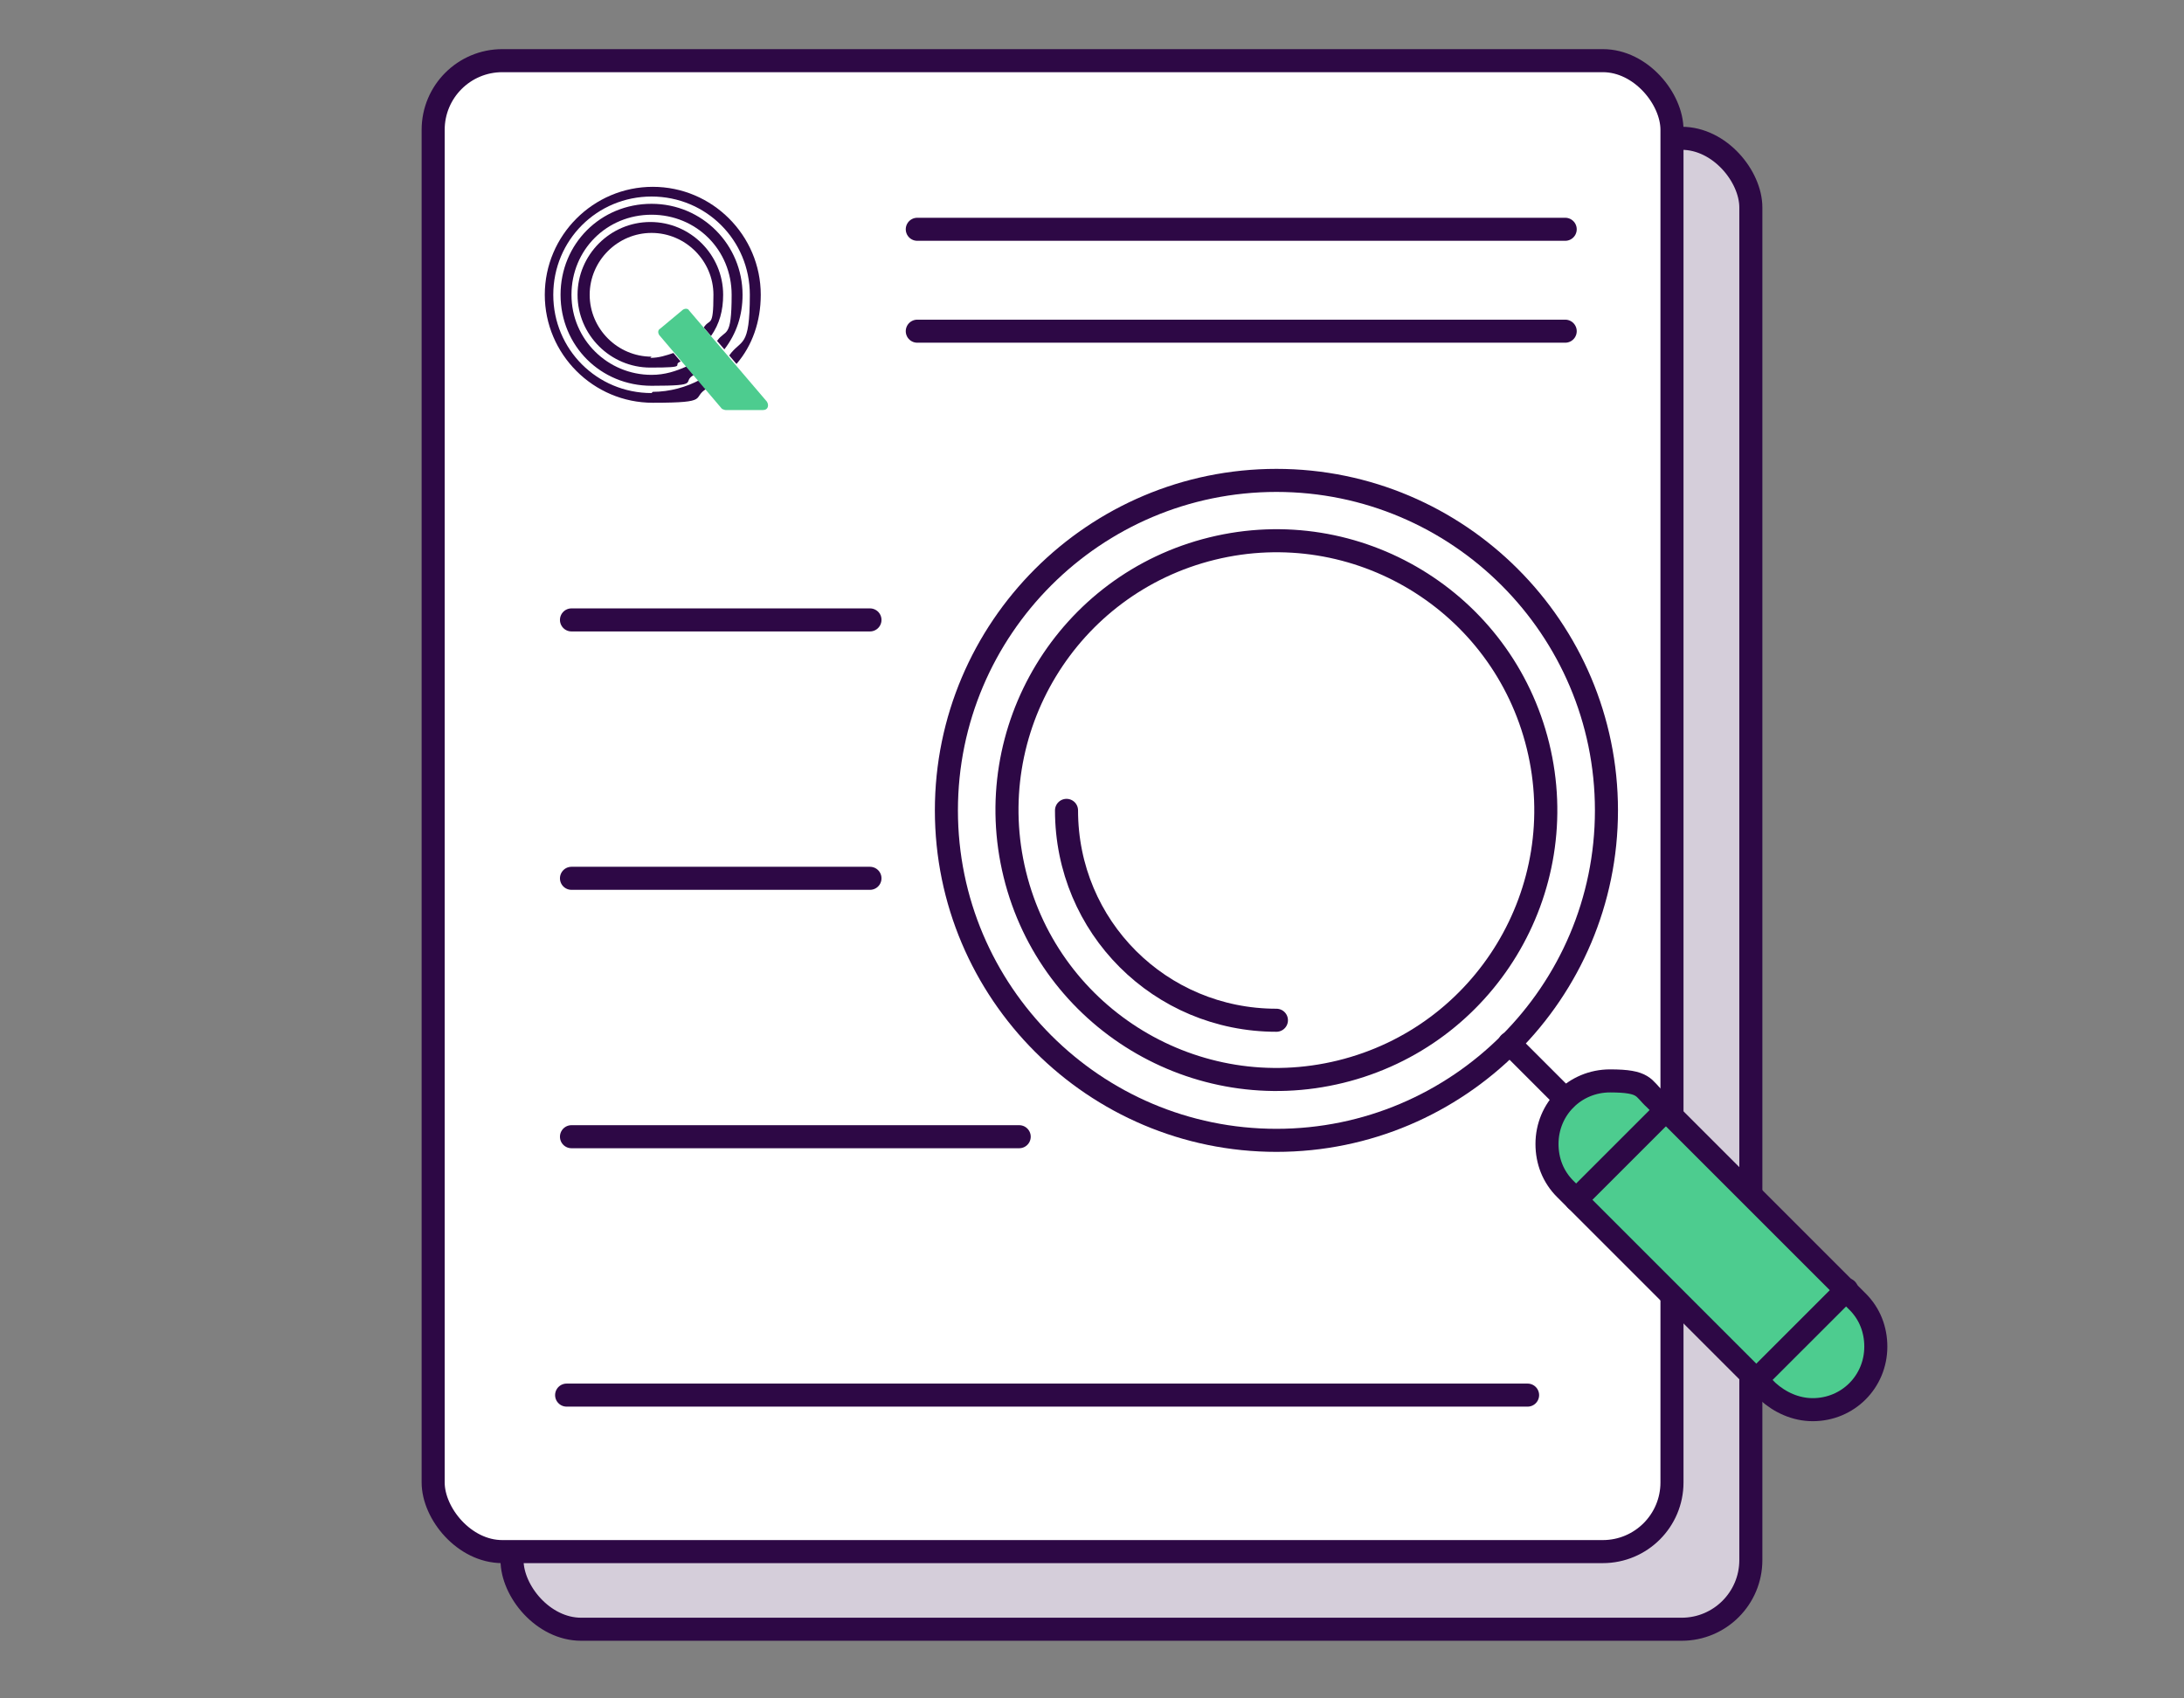 <?xml version="1.0" encoding="UTF-8"?>
<svg id="Layer_1" xmlns="http://www.w3.org/2000/svg" width="180" height="140" xmlns:xlink="http://www.w3.org/1999/xlink" version="1.1" viewBox="0 0 180 140">
  <rect x="0" y="0" width="180" height="140" fill="#808080" stroke="none"/>
  <!-- Generator: Adobe Illustrator 29.3.1, SVG Export Plug-In . SVG Version: 2.1.0 Build 151)  -->
  <defs>
    <style>
      .st0, .st1, .st2 {
        stroke: #2d0845;
        stroke-linecap: round;
        stroke-linejoin: round;
        stroke-width: 1.9px;
      }

      .st0, .st3 {
        fill: #fff;
      }

      .st4 {
        fill: #4dcc8f;
      }

      .st1 {
        fill: #d5ceda;
      }

      .st5 {
        fill: #2e0845;
      }

      .st2 {
        fill: none;
      }
    </style>
  </defs>
  <rect class="st1" x="42.2" y="11.4" width="102.1" height="122.9" rx="5.7" ry="5.7"/>
  <rect class="st0" x="35.7" y="5" width="102.1" height="122.9" rx="5.7" ry="5.7"/>
  <path class="st3" d="M105.2,39.6c-15,0-27.2,12.2-27.2,27.2s12.2,27.2,27.2,27.2,27.2-12.2,27.2-27.2-12.2-27.2-27.2-27.2M105.2,89c-12.3,0-22.2-10-22.2-22.2s10-22.2,22.2-22.2,22.2,10,22.2,22.2-10,22.2-22.2,22.2"/>
  <path class="st4" d="M149.4,116.2h0c-1.4,0-2.7-.6-3.7-1.5l-16.7-16.7c-1-1-1.5-2.3-1.5-3.7,0-2.9,2.3-5.2,5.2-5.2s2.7.6,3.7,1.5l16.7,16.7c1,1,1.5,2.3,1.5,3.7,0,2.9-2.3,5.2-5.2,5.2"/>
  <line class="st2" x1="124.4" y1="86" x2="129" y2="90.6"/>
  <line class="st2" x1="137.3" y1="91.5" x2="129.9" y2="98.9"/>
  <line class="st2" x1="152.2" y1="106.3" x2="144.8" y2="113.7"/>
  <g>
    <path class="st5" d="M53.7,29.4c-2.8,0-5.1-2.3-5.1-5.1s2.3-5.1,5.1-5.1,5.1,2.3,5.1,5.1-.3,1.9-.8,2.7l.6.7c.7-1,1-2.1,1-3.4,0-3.3-2.7-6-6-6s-6,2.7-6,6,2.7,6,6,6,1.7-.2,2.5-.5l-.6-.7c-.6.2-1.2.4-1.9.4"/>
    <path class="st5" d="M53.7,30.9c-3.6,0-6.6-2.9-6.6-6.6s2.9-6.6,6.6-6.6,6.6,2.9,6.6,6.6-.5,2.8-1.2,3.8l.6.7c1-1.3,1.5-2.8,1.5-4.5,0-4.1-3.3-7.5-7.5-7.5s-7.5,3.3-7.5,7.5,3.3,7.5,7.5,7.5,2.4-.3,3.5-.9l-.6-.7c-.9.4-1.8.7-2.9.7"/>
    <path class="st5" d="M53.7,32.4c-4.5,0-8.1-3.6-8.1-8.1s3.6-8.1,8.1-8.1,8.1,3.6,8.1,8.1-.7,3.6-1.7,5l.6.7c1.3-1.5,2-3.5,2-5.7,0-4.9-4-8.9-8.9-8.9s-8.9,4-8.9,8.9,4,8.9,8.9,8.9,3.1-.4,4.5-1.2l-.6-.7c-1.1.6-2.5,1-3.9,1"/>
    <path class="st4" d="M63.2,33.1l-6.4-7.5c-.1-.2-.4-.2-.6,0l-1.8,1.5c-.2.1-.2.4,0,.6l5.1,6c0,0,.2.1.3.1h3.1c.4,0,.5-.4.3-.7"/>
  </g>
  <line class="st2" x1="75.6" y1="18.9" x2="129" y2="18.9"/>
  <line class="st2" x1="75.6" y1="27.3" x2="129" y2="27.3"/>
  <line class="st2" x1="47.1" y1="51.1" x2="71.7" y2="51.1"/>
  <line class="st2" x1="47.1" y1="72.4" x2="71.7" y2="72.4"/>
  <line class="st2" x1="47.1" y1="93.7" x2="84" y2="93.7"/>
  <line class="st2" x1="46.7" y1="115" x2="125.9" y2="115"/>
  <path class="st2" d="M105.2,94c15,0,27.2-12.2,27.2-27.2s-12.2-27.2-27.2-27.2-27.2,12.2-27.2,27.2,12.2,27.2,27.2,27.2Z"/>
  <circle class="st2" cx="105.2" cy="66.8" r="22.2" transform="translate(-12.9 27) rotate(-13.8)"/>
  <path class="st2" d="M87.9,66.8c0,9.6,7.7,17.3,17.3,17.3"/>
  <path class="st2" d="M149.4,116.2h0c-1.4,0-2.7-.6-3.7-1.5l-16.7-16.7c-1-1-1.5-2.3-1.5-3.7,0-2.9,2.3-5.2,5.2-5.2s2.7.6,3.7,1.5l16.7,16.7c1,1,1.5,2.3,1.5,3.7,0,2.9-2.3,5.2-5.2,5.2Z"/>
</svg>